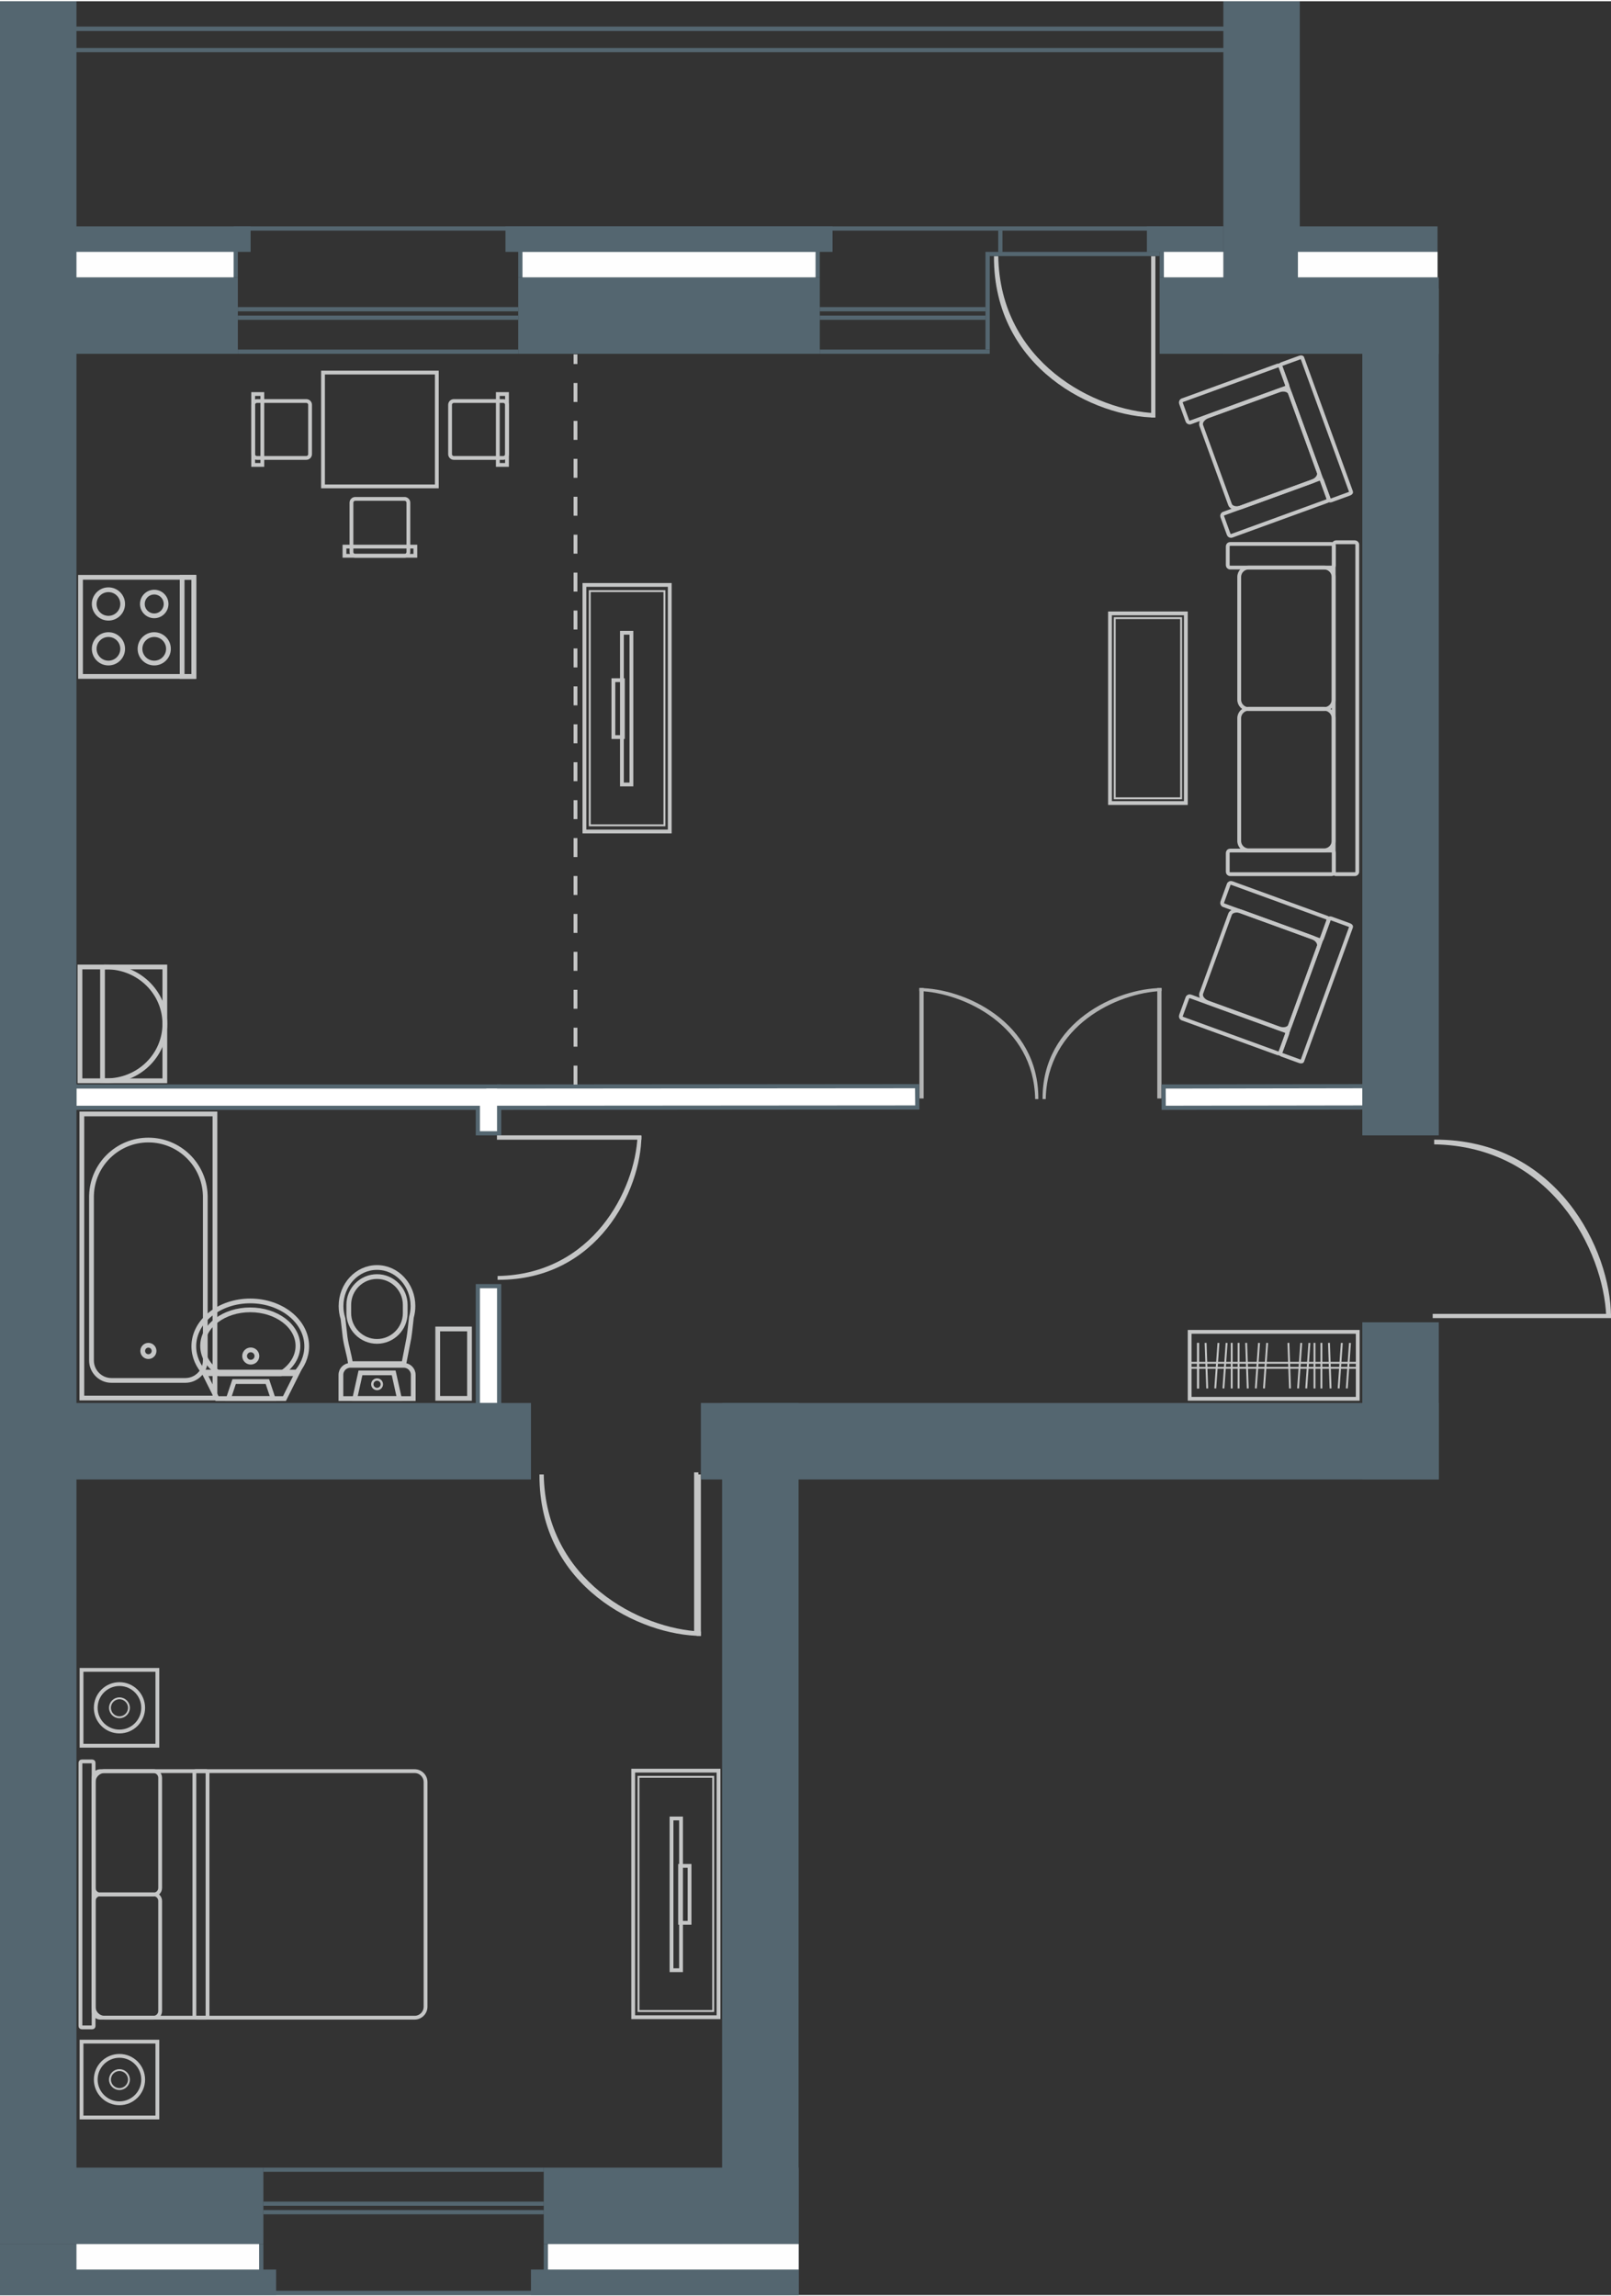 <?xml version="1.0" encoding="UTF-8"?>
<!DOCTYPE svg PUBLIC "-//W3C//DTD SVG 1.1//EN" "http://www.w3.org/Graphics/SVG/1.1/DTD/svg11.dtd">
<!-- Creator: CorelDRAW -->
<svg xmlns="http://www.w3.org/2000/svg" xml:space="preserve" width="402px" height="573px" shape-rendering="geometricPrecision" text-rendering="geometricPrecision" image-rendering="optimizeQuality" fill-rule="evenodd" clip-rule="evenodd"
viewBox="0 0 101.78 144.917"
 xmlns:xlink="http://www.w3.org/1999/xlink">
 <rect x="0" y="0" width="101.78" height="144.917" fill="#333333" stroke="none"/>
 <g id="Слой_x0020_1">
  <g id="_246976240">
   <g>
    <g>
     <g>
      <path id="_246990280" fill="#C5C6C6" d="M90.608 72.218l0 -0.296c0,0 -0.182,0.001 0.018,0 7.779,-0.037 11.136,6.99 11.154,11.173 0.001,0.177 0,-0.018 0,-0.018l-0.302 0c-0.175,-4.159 -3.475,-10.733 -10.87,-10.858z"/>
      <polygon id="_246990088" fill="#C5C6C6" points="90.515,83.196 90.515,82.93 101.78,82.93 101.78,83.196 "/>
      <path id="_246990112" fill="#B2B3B3" d="M65.4 69.359l0.2 0c0,0 -0.001,0.115 0,-0.011 0.025,-4.884 -4.709,-6.992 -7.527,-7.004 -0.119,-0 0.012,0 0.012,0l0 0.19c2.802,0.11 7.231,2.182 7.315,6.825z"/>
      <polygon id="_246989920" fill="#B2B3B3" points="58.086,69.321 58.354,69.321 58.354,62.344 58.086,62.344 "/>
      <path id="_246989944" fill="#B2B3B3" d="M66.068 69.359l-0.2 0c0,0 0.001,0.115 0,-0.011 -0.025,-4.884 4.709,-6.992 7.527,-7.004 0.12,-0 -0.012,0 -0.012,0l0 0.19c-2.802,0.11 -7.231,2.182 -7.315,6.825z"/>
      <polygon id="_246989848" fill="#B2B3B3" points="73.382,69.321 73.114,69.321 73.114,62.344 73.382,62.344 "/>
      <path id="_246989704" fill="#C5C6C6" d="M31.437 80.537l0 0.241c0,0 -0.148,-0.001 0.015,0 6.326,0.03 9.056,-5.689 9.071,-9.094 0.001,-0.144 0,0.015 0,0.015l-0.246 0c-0.143,3.385 -2.827,8.736 -8.841,8.838z"/>
      <polygon id="_246989728" fill="#C5C6C6" points="31.397,71.65 31.397,71.925 40.523,71.925 40.523,71.65 "/>
      <polygon id="_246989536" fill="#C5C6C6" points="44.121,92.943 43.853,92.943 43.853,103.14 44.121,103.14 "/>
      <path id="_246989560" fill="#C5C6C6" d="M34.353 93.076l-0.271 0c0,0 0.001,-0.166 0,0.017 -0.034,7.101 6.39,10.164 10.215,10.181 0.162,0.001 -0.017,0 -0.017,0l0 -0.276c-3.802,-0.16 -9.812,-3.172 -9.927,-9.922z"/>
      <polygon id="_246989464" fill="#C5C6C6" points="44.28,93.076 44.011,93.076 44.011,103.274 44.28,103.274 "/>
      <path id="_246989416" fill="#C5C6C6" d="M63.068 16.102l-0.271 0c0,0 0.001,-0.166 0,0.017 -0.033,7.101 6.39,10.164 10.215,10.181 0.162,0.001 -0.017,0 -0.017,0l0 -0.276c-3.802,-0.16 -9.812,-3.172 -9.927,-9.922z"/>
      <polygon id="_246989368" fill="#C5C6C6" points="72.995,16.102 72.727,16.102 72.727,26.3 72.995,26.3 "/>
      <polygon id="_246989320" fill="#546670" points="34.351,144.648 34.351,144.917 16.639,144.917 16.639,144.648 "/>
      <polygon id="_246989272" fill="#546670" points="34.351,136.866 34.351,137.134 16.639,137.134 16.639,136.866 "/>
      <polygon id="_246989224" fill="#546670" points="34.351,139.549 34.351,139.818 16.639,139.818 16.639,139.549 "/>
      <polygon id="_246989176" fill="#546670" points="34.351,139.013 34.351,139.281 16.639,139.281 16.639,139.013 "/>
      <polygon id="_246989128" fill="#546670" points="32.74,14.492 32.74,14.223 15.028,14.223 15.028,14.492 "/>
      <polygon id="_246989080" fill="#546670" points="78.19,1.879 78.19,1.61 4.619,1.61 4.619,1.879 "/>
      <polygon id="_246989032" fill="#546670" points="78.19,1.879 78.19,1.61 4.619,1.61 4.619,1.879 "/>
      <polygon id="_246988984" fill="#546670" points="78.19,3.219 78.19,2.951 4.619,2.951 4.619,3.219 "/>
      <polygon id="_246988936" fill="#546670" points="32.74,22.274 32.74,22.006 15.028,22.006 15.028,22.274 "/>
      <polygon id="_246988888" fill="#546670" points="32.74,19.591 32.74,19.322 15.028,19.322 15.028,19.591 "/>
      <polygon id="_246988840" fill="#546670" points="32.74,20.127 32.74,19.859 15.028,19.859 15.028,20.127 "/>
      <polygon id="_246988792" fill="#546670" points="62.26,19.591 62.26,19.322 51.794,19.322 51.794,19.591 "/>
      <polygon id="_246988744" fill="#546670" points="62.26,20.127 62.26,19.859 51.794,19.859 51.794,20.127 "/>
      <polygon id="_246988696" fill="#546670" points="62.529,15.834 62.26,15.834 62.26,22.006 62.529,22.006 "/>
      <polygon id="_246988648" fill="#546670" points="63.334,14.492 63.066,14.492 63.066,15.834 63.334,15.834 "/>
      <polygon id="_246988600" fill="#546670" points="62.529,22.274 62.529,22.006 51.794,22.006 51.794,22.274 "/>
      <polygon id="_246988552" fill="#546670" points="73.263,16.102 73.263,15.834 62.529,15.834 62.529,16.102 "/>
      <polygon id="_246988504" fill="#546670" points="73.263,14.492 73.263,14.223 51.794,14.223 51.794,14.492 "/>
      <polygon id="_246988384" fill="#546670" points="30.057,81.046 31.667,81.046 31.667,88.829 30.057,88.829 "/>
      <g>
       <polygon id="_246988408" fill="white" points="30.32,81.31 30.32,88.565 31.403,88.565 31.403,81.31 "/>
      </g>
      <polygon id="_246988240" fill="#546670" points="58.072,68.412 58.087,70.022 31.416,70.043 31.402,68.432 "/>
      <polygon id="_246988024" fill="#546670" points="86.355,68.412 86.362,70.022 73.389,70.043 73.382,68.432 "/>
      <g>
       <polygon id="_246988144" fill="white" points="86.092,68.676 73.647,68.696 73.652,69.778 86.097,69.759 "/>
      </g>
      <polygon id="_246987736" fill="#546670" points="4.562,68.433 30.057,68.433 31.667,68.433 31.667,70.043 31.667,71.653 30.057,71.653 30.057,70.043 4.562,70.043 "/>
      <g>
       <polygon id="_246987856" fill="white" points="4.826,68.697 4.826,69.779 30.32,69.779 30.32,71.39 31.403,71.39 31.403,68.697 "/>
      </g>
      <polygon id="_246987616" fill="white" points="57.811,68.676 30.719,68.696 30.729,69.779 57.821,69.759 "/>
      <polygon id="_246987568" fill="#546670" points="-0,17.444 15.028,17.444 15.028,22.274 -0,22.274 "/>
      <polygon id="_246987520" fill="#546670" points="32.74,17.444 51.794,17.444 51.794,22.274 32.74,22.274 "/>
      <polygon id="_246987472" fill="#546670" points="73.263,17.444 90.899,17.444 90.899,22.274 73.263,22.274 "/>
      <polygon id="_246987424" fill="#546670" points="86.069,18.157 90.899,18.157 90.899,71.653 86.069,71.653 "/>
      <polygon id="_246987376" fill="#546670" points="86.069,83.461 90.899,83.461 90.899,93.391 86.069,93.391 "/>
      <polygon id="_246987328" fill="#546670" points="-0,0 4.831,0 4.831,141.696 -0,141.696 "/>
      <polygon id="_246987280" fill="#546670" points="77.289,0 82.119,0 82.119,22.274 77.289,22.274 "/>
      <polygon id="_246987232" fill="none" points="45.622,88.56 50.452,88.56 50.452,141.696 45.622,141.696 "/>
      <polygon id="_246987184" fill="#546670" points="34.351,136.866 50.452,136.866 50.452,141.696 34.351,141.696 "/>
      <polygon id="_246987136" fill="#546670" points="-0,136.866 16.639,136.866 16.639,141.696 -0,141.696 "/>
      <polygon id="_246987088" fill="#546670" points="-0,88.56 33.545,88.56 33.545,93.391 -0,93.391 "/>
      <polygon id="_246987040" fill="#546670" points="44.28,88.56 90.899,88.56 90.899,93.391 44.28,93.391 "/>
      <polygon id="_246986992" fill="#546670" points="45.622,88.56 50.452,88.56 50.452,141.696 45.622,141.696 "/>
      <polygon id="_246986944" fill="#546670" points="45.622,136.866 50.452,136.866 50.452,141.696 45.622,141.696 "/>
      <polygon id="_246986896" fill="#546670" points="81.708,14.223 90.822,14.223 90.822,17.444 81.708,17.444 "/>
      <polygon id="_246986848" fill="#FEFEFE" points="82,15.834 90.822,15.834 90.822,17.444 82,17.444 "/>
      <polygon id="_246986800" fill="#546670" points="72.458,14.223 77.289,14.223 77.289,15.834 72.458,15.834 "/>
      <polygon id="_246986752" fill="#546670" points="73.263,14.223 77.289,14.223 77.289,17.444 73.263,17.444 "/>
      <polygon id="_246986704" fill="#FEFEFE" points="73.532,15.834 77.289,15.834 77.289,17.444 73.532,17.444 "/>
      <polygon id="_246986656" fill="#546670" points="32.74,14.223 51.794,14.223 51.794,17.444 32.74,17.444 "/>
      <polygon id="_246986608" fill="#FEFEFE" points="33.009,15.834 51.526,15.834 51.526,17.444 33.009,17.444 "/>
      <polygon id="_246986560" fill="#546670" points="31.935,14.223 52.599,14.223 52.599,15.834 31.935,15.834 "/>
      <polygon id="_246986512" fill="#546670" points="14.76,14.223 15.833,14.223 15.833,15.834 14.76,15.834 "/>
      <polygon id="_246986464" fill="#546670" points="-0,14.223 15.028,14.223 15.028,17.444 -0,17.444 "/>
      <polygon id="_246986416" fill="#FEFEFE" points="4.831,15.834 14.76,15.834 14.76,17.444 4.831,17.444 "/>
      <polygon id="_246986368" fill="#546670" points="-0,143.306 17.444,143.306 17.444,144.917 -0,144.917 "/>
      <polygon id="_246986320" fill="#546670" points="-0,141.696 16.639,141.696 16.639,144.917 -0,144.917 "/>
      <polygon id="_246986272" fill="#FEFEFE" points="4.831,141.696 16.37,141.696 16.37,143.306 4.831,143.306 "/>
      <polygon id="_246986224" fill="#546670" points="33.545,143.306 50.459,143.306 50.459,144.917 33.545,144.917 "/>
      <polygon id="_246986128" fill="#546670" points="34.351,141.696 50.459,141.696 50.459,144.917 34.351,144.917 "/>
      <polygon id="_246986152" fill="#FEFEFE" points="34.619,141.696 50.459,141.696 50.459,143.306 34.619,143.306 "/>
     </g>
     <g>
      <g>
       <g>
        <polygon id="_246985912" fill="none" stroke="#C5C6C6" stroke-width="0.3" points="5.171,70.298 13.58,70.298 13.58,88.247 5.171,88.247 "/>
        <path id="_246985816" fill="none" stroke="#C5C6C6" stroke-width="0.3" d="M7.039 87.134l4.672 0c0.692,0 1.259,-0.566 1.259,-1.259l0 -10.333 0 -0.043c0,-0.023 -0.001,-0.046 -0.002,-0.069 -0.059,-1.934 -1.645,-3.483 -3.593,-3.483 -1.948,0 -3.534,1.55 -3.593,3.483 -0.001,0.023 -0.002,0.046 -0.002,0.069l0 0.043 0 10.333c0,0.692 0.566,1.259 1.259,1.259z"/>
        <circle id="_246985840" fill="none" stroke="#C5C6C6" stroke-width="0.3" cx="9.375" cy="85.271" r="0.359"/>
       </g>
       <g>
        <path id="_246985576" fill="none" stroke="#C5C6C6" stroke-width="0.3" d="M15.811 82.112c1.97,0 3.567,1.283 3.567,2.867 0,0.65 -0.269,1.25 -0.723,1.731l-5.687 0c-0.454,-0.481 -0.723,-1.08 -0.723,-1.731 0,-1.583 1.597,-2.867 3.567,-2.867z"/>
        <path id="_246985456" fill="none" stroke="#C5C6C6" stroke-width="0.3" d="M15.811 82.675c1.663,0 3.012,1.019 3.012,2.276 0,0.708 -0.428,1.341 -1.1,1.759l-3.824 0c-0.672,-0.417 -1.1,-1.05 -1.1,-1.759 0,-1.257 1.349,-2.276 3.012,-2.276z"/>
        <polygon id="_246985360" fill="none" stroke="#C5C6C6" stroke-width="0.3" points="12.875,86.607 18.81,86.607 17.971,88.281 13.714,88.281 "/>
        <polygon id="_246985240" fill="none" stroke="#C5C6C6" stroke-width="0.3" points="14.792,87.206 16.893,87.206 17.252,88.281 14.433,88.281 "/>
        <circle id="_246985216" fill="none" stroke="#C5C6C6" stroke-width="0.3" cx="15.842" cy="85.593" r="0.389"/>
       </g>
      </g>
      <g>
       <polygon id="_246985024" fill="none" stroke="#C5C6C6" stroke-width="0.3" points="12.247,36.395 5.087,36.395 5.087,42.657 12.247,42.657 "/>
       <polygon id="_246984976" fill="none" stroke="#C5C6C6" stroke-width="0.3" points="12.247,36.395 11.507,36.395 11.507,42.657 12.247,42.657 "/>
       <circle id="_246984928" fill="none" stroke="#C5C6C6" stroke-width="0.3" cx="6.851" cy="38.079" r="0.899"/>
       <circle id="_246984880" fill="none" stroke="#C5C6C6" stroke-width="0.3" cx="6.851" cy="40.913" r="0.899"/>
       <circle id="_246984784" fill="none" stroke="#C5C6C6" stroke-width="0.3" cx="9.744" cy="40.913" r="0.899"/>
       <circle id="_246984808" fill="none" stroke="#C5C6C6" stroke-width="0.3" cx="9.744" cy="38.079" r="0.749"/>
      </g>
      <g>
       <polygon id="_246984520" fill="none" stroke="#C5C6C6" stroke-width="0.3" points="10.414,61.013 5.051,61.013 5.051,68.203 10.414,68.203 "/>
       <path id="_246984544" fill="none" stroke="#C5C6C6" stroke-width="0.3" d="M6.728 61.013c-0.084,0 -0.168,0.003 -0.251,0.008l0 7.173c0.083,0.005 0.167,0.008 0.251,0.008 2.036,0 3.686,-1.609 3.686,-3.595 0,-1.985 -1.65,-3.595 -3.686,-3.595z"/>
      </g>
      <g>
       <g>
        <polygon id="_246984352" fill="none" stroke="#C5C6C6" stroke-width="0.3" points="22.773,86.657 24.873,86.657 25.233,88.281 22.414,88.281 "/>
        <circle id="_246984232" fill="none" stroke="#C5C6C6" stroke-width="0.15" cx="23.823" cy="87.377" r="0.3"/>
        <path id="_246984112" fill="none" stroke="#C5C6C6" stroke-width="0.3" d="M22.137 88.281l3.372 0 0.599 0 0 -0.599 0 -0.365 0 -0.537c0,-0.33 -0.27,-0.599 -0.599,-0.599l-3.372 0c-0.33,0 -0.599,0.27 -0.599,0.599l0 0.537 0 0.365 0 0.599 0.599 0z"/>
        <path id="_246983968" fill="none" stroke="#C5C6C6" stroke-width="0.3" d="M23.818 79.999c1.255,0 2.272,1.091 2.272,2.437 0,0.248 -0.035,0.487 -0.099,0.712 -0.051,0.434 -0.088,0.868 -0.157,1.301l-0.317 1.625 -3.372 0c-0.094,-0.632 -0.247,-1.025 -0.34,-1.657l-0.135 -1.186c-0.08,-0.249 -0.124,-0.517 -0.124,-0.795 0,-1.346 1.017,-2.437 2.272,-2.437z"/>
        <path id="_246983992" fill="none" stroke="#C5C6C6" stroke-width="0.3" d="M23.818 80.573l5.99133e-005 0c0.981,0 1.783,0.802 1.783,1.783l0 0.528c0,0.981 -0.802,1.783 -1.783,1.783l-5.99133e-005 0c-0.981,0 -1.783,-0.802 -1.783,-1.783l0 -0.528c0,-0.981 0.802,-1.783 1.783,-1.783z"/>
       </g>
       <polygon id="_246983872" fill="none" stroke="#C5C6C6" stroke-width="0.3" points="27.654,88.268 27.654,83.883 29.662,83.883 29.662,88.268 "/>
      </g>
     </g>
    </g>
    <line id="_246983728" fill="none" stroke="#C5C6C6" stroke-width="0.24" stroke-dasharray="1.198 1.198" x1="36.359" y1="68.444" x2="36.359" y2= "22.308" />
   </g>
   <g>
    <polygon id="_246983464" fill="none" stroke="#C5C6C6" stroke-width="0.24" points="20.407,23.46 27.597,23.46 27.597,30.65 20.407,30.65 "/>
    <g>
     <path id="_246983320" fill="none" stroke="#C5C6C6" stroke-width="0.24" d="M22.444 31.44l3.116 0c0.132,0 0.24,0.108 0.24,0.24l0 3.116c0,0.132 -0.108,0.24 -0.24,0.24l-3.116 0c-0.132,0 -0.24,-0.108 -0.24,-0.24l0 -3.116c0,-0.132 0.108,-0.24 0.24,-0.24z"/>
     <polygon id="_246983344" fill="none" stroke="#C5C6C6" stroke-width="0.24" points="21.763,34.456 26.241,34.456 26.241,35.035 21.763,35.035 "/>
    </g>
    <g>
     <path id="_246983056" fill="none" stroke="#C5C6C6" stroke-width="0.24" d="M28.435 28.613l0 -3.116c0,-0.132 0.108,-0.24 0.24,-0.24l3.116 0c0.132,0 0.24,0.108 0.24,0.24l0 3.116c0,0.132 -0.108,0.24 -0.24,0.24l-3.116 0c-0.132,0 -0.24,-0.108 -0.24,-0.24z"/>
     <polygon id="_246983080" fill="none" stroke="#C5C6C6" stroke-width="0.24" points="31.451,29.294 31.451,24.816 32.03,24.816 32.03,29.294 "/>
    </g>
    <g>
     <path id="_246982768" fill="none" stroke="#C5C6C6" stroke-width="0.24" d="M19.59 28.613l0 -3.116c0,-0.132 -0.108,-0.24 -0.24,-0.24l-3.116 0c-0.132,0 -0.24,0.108 -0.24,0.24l0 3.116c0,0.132 0.108,0.24 0.24,0.24l3.116 0c0.132,0 0.24,-0.108 0.24,-0.24z"/>
     <polygon id="_246982744" fill="none" stroke="#C5C6C6" stroke-width="0.24" points="16.574,29.294 16.574,24.816 15.995,24.816 15.995,29.294 "/>
    </g>
   </g>
   <g>
    <path id="_246982528" fill="none" stroke="#C5C6C6" stroke-width="0.24" d="M78.887 35.778l4.77 0c0.328,0 0.596,0.268 0.596,0.596l0 7.751c0,0.328 -0.268,0.596 -0.596,0.596l-4.77 0c-0.328,0 -0.596,-0.268 -0.596,-0.596l0 -7.751c0,-0.328 0.268,-0.596 0.596,-0.596z"/>
    <path id="_246982408" fill="none" stroke="#C5C6C6" stroke-width="0.24" d="M77.716 35.778l6.409 0c0.082,0 0.149,-0.067 0.149,-0.149l0 -1.193c0,-0.082 -0.067,-0.149 -0.149,-0.149l-6.409 0c-0.082,0 -0.149,0.067 -0.149,0.149l0 1.193c0,0.082 0.067,0.149 0.149,0.149z"/>
    <path id="_246982288" fill="none" stroke="#C5C6C6" stroke-width="0.24" d="M77.716 55.15l6.409 0c0.082,0 0.149,-0.067 0.149,-0.149l0 -1.193c0,-0.082 -0.067,-0.149 -0.149,-0.149l-6.409 0c-0.082,0 -0.149,0.067 -0.149,0.149l0 1.193c0,0.082 0.067,0.149 0.149,0.149z"/>
    <path id="_246982144" fill="none" stroke="#C5C6C6" stroke-width="0.24" d="M85.601 55.15l-1.193 0c-0.082,0 -0.149,-0.067 -0.149,-0.149l0 -20.672c0,-0.082 0.067,-0.149 0.149,-0.149l1.193 0c0.082,0 0.149,0.067 0.149,0.149l0 20.672c0,0.082 -0.067,0.149 -0.149,0.149z"/>
    <path id="_246982168" fill="none" stroke="#C5C6C6" stroke-width="0.24" d="M78.887 44.701l4.77 0c0.328,0 0.596,0.268 0.596,0.596l0 7.751c0,0.328 -0.268,0.596 -0.596,0.596l-4.77 0c-0.328,0 -0.596,-0.268 -0.596,-0.596l0 -7.751c0,-0.328 0.268,-0.596 0.596,-0.596z"/>
   </g>
   <g>
    <path id="_246981904" fill="none" stroke="#C5C6C6" stroke-width="0.24" d="M77.308 57.11l6.023 2.192c0.077,0.028 0.163,-0.012 0.191,-0.089l0.408 -1.121c0.028,-0.077 -0.012,-0.163 -0.089,-0.191l-6.023 -2.192c-0.077,-0.028 -0.163,0.012 -0.191,0.089l-0.408 1.121c-0.028,0.077 0.012,0.163 0.089,0.191z"/>
    <path id="_246981784" fill="none" stroke="#C5C6C6" stroke-width="0.24" d="M74.7 64.273l6.023 2.192c0.077,0.028 0.163,-0.012 0.191,-0.089l0.408 -1.121c0.028,-0.077 -0.012,-0.163 -0.089,-0.191l-6.023 -2.192c-0.077,-0.028 -0.163,0.012 -0.191,0.089l-0.408 1.121c-0.028,0.077 0.012,0.163 0.089,0.191z"/>
    <path id="_246981616" fill="none" stroke="#C5C6C6" stroke-width="0.24" d="M82.111 66.97l-1.121 -0.408c-0.077,-0.028 -0.13,-0.079 -0.118,-0.112l3.089 -8.486c0.012,-0.034 0.085,-0.038 0.162,-0.01l1.121 0.408c0.077,0.028 0.13,0.078 0.118,0.112l-3.089 8.486c-0.012,0.034 -0.085,0.038 -0.162,0.01z"/>
    <path id="_246981640" fill="none" stroke="#C5C6C6" stroke-width="0.24" d="M78.411 57.505l4.482 1.631c0.308,0.112 0.498,0.376 0.421,0.587l-1.815 4.986c-0.077,0.211 -0.392,0.292 -0.7,0.18l-4.482 -1.631c-0.308,-0.112 -0.498,-0.376 -0.421,-0.588l1.815 -4.986c0.077,-0.211 0.392,-0.292 0.7,-0.18z"/>
   </g>
   <g>
    <path id="_246981376" fill="none" stroke="#C5C6C6" stroke-width="0.24" d="M77.308 32.371l6.023 -2.192c0.077,-0.028 0.163,0.012 0.191,0.089l0.408 1.121c0.028,0.077 -0.012,0.163 -0.089,0.191l-6.023 2.192c-0.077,0.028 -0.163,-0.012 -0.191,-0.089l-0.408 -1.121c-0.028,-0.077 0.012,-0.163 0.089,-0.191z"/>
    <path id="_246981256" fill="none" stroke="#C5C6C6" stroke-width="0.24" d="M74.7 25.208l6.023 -2.192c0.077,-0.028 0.163,0.012 0.191,0.089l0.408 1.121c0.028,0.077 -0.012,0.163 -0.089,0.191l-6.023 2.192c-0.077,0.028 -0.163,-0.012 -0.191,-0.089l-0.408 -1.121c-0.028,-0.077 0.012,-0.163 0.089,-0.191z"/>
    <path id="_246981112" fill="none" stroke="#C5C6C6" stroke-width="0.24" d="M82.111 22.511l-1.121 0.408c-0.077,0.028 -0.13,0.079 -0.118,0.112l3.089 8.486c0.012,0.034 0.085,0.038 0.162,0.01l1.121 -0.408c0.077,-0.028 0.13,-0.078 0.118,-0.112l-3.089 -8.486c-0.012,-0.034 -0.085,-0.038 -0.162,-0.01z"/>
    <path id="_246981064" fill="none" stroke="#C5C6C6" stroke-width="0.24" d="M78.411 31.975l4.482 -1.631c0.308,-0.112 0.498,-0.376 0.421,-0.587l-1.815 -4.986c-0.077,-0.211 -0.392,-0.292 -0.7,-0.18l-4.482 1.631c-0.308,0.112 -0.498,0.376 -0.421,0.588l1.815 4.986c0.077,0.211 0.392,0.292 0.7,0.18z"/>
   </g>
   <g>
    <polygon id="_246980776" fill="none" stroke="#C5C6C6" stroke-width="0.24" points="74.92,38.674 70.127,38.674 70.127,50.657 74.92,50.657 "/>
    <polygon id="_246980728" fill="none" stroke="#C5C6C6" stroke-width="0.12" points="74.621,38.973 70.427,38.973 70.427,50.357 74.621,50.357 "/>
   </g>
   <g>
    <g>
     <polygon id="_246980440" fill="none" stroke="#C5C6C6" stroke-width="0.24" points="42.314,36.876 36.922,36.876 36.922,52.454 42.314,52.454 "/>
     <polygon id="_246980392" fill="none" stroke="#C5C6C6" stroke-width="0.12" points="41.977,37.266 37.258,37.266 37.258,52.064 41.977,52.064 "/>
    </g>
    <polygon id="_246980104" fill="none" stroke="#C5C6C6" stroke-width="0.24" points="39.891,39.898 39.292,39.898 39.292,49.484 39.891,49.484 "/>
    <polygon id="_246980056" fill="none" stroke="#C5C6C6" stroke-width="0.24" points="39.352,42.894 38.752,42.894 38.752,46.488 39.352,46.488 "/>
   </g>
   <g>
    <g>
     <polygon id="_246979768" fill="none" stroke="#C5C6C6" stroke-width="0.24" points="40.004,111.787 45.396,111.787 45.396,127.365 40.004,127.365 "/>
     <polygon id="_246979720" fill="none" stroke="#C5C6C6" stroke-width="0.12" points="40.34,112.177 45.059,112.177 45.059,126.975 40.34,126.975 "/>
    </g>
    <polygon id="_246979408" fill="none" stroke="#C5C6C6" stroke-width="0.24" points="42.426,114.809 43.026,114.809 43.026,124.395 42.426,124.395 "/>
    <polygon id="_246979432" fill="none" stroke="#C5C6C6" stroke-width="0.24" points="42.966,117.804 43.565,117.804 43.565,121.399 42.966,121.399 "/>
   </g>
   <g>
    <g>
     <path id="_246979168" fill="none" stroke="#C5C6C6" stroke-width="0.24" d="M6.337 111.818l3.361 0c0.231,0 0.42,0.189 0.42,0.42l0 6.958c0,0.231 -0.189,0.42 -0.42,0.42l-3.361 0c-0.231,0 -0.42,-0.189 -0.42,-0.42l0 -6.958c0,-0.231 0.189,-0.42 0.42,-0.42z"/>
     <path id="_246979048" fill="none" stroke="#C5C6C6" stroke-width="0.24" d="M6.337 119.598l3.361 0c0.231,0 0.42,0.189 0.42,0.42l0 6.958c0,0.231 -0.189,0.42 -0.42,0.42l-3.361 0c-0.231,0 -0.42,-0.189 -0.42,-0.42l0 -6.958c0,-0.231 0.189,-0.42 0.42,-0.42z"/>
     <path id="_246978928" fill="none" stroke="#C5C6C6" stroke-width="0.24" d="M12.363 111.818l0.666 0c0.046,0 0.083,0.037 0.083,0.083l0 15.411c0,0.046 -0.037,0.083 -0.083,0.083l-0.666 0c-0.046,0 -0.083,-0.037 -0.083,-0.083l0 -15.411c0,-0.046 0.037,-0.083 0.083,-0.083z"/>
     <path id="_246978808" fill="none" stroke="#C5C6C6" stroke-width="0.24" d="M5.164 111.205l0.666 0c0.046,0 0.083,0.037 0.083,0.083l0 16.637c0,0.046 -0.037,0.083 -0.083,0.083l-0.666 0c-0.046,0 -0.083,-0.037 -0.083,-0.083l0 -16.637c0,-0.046 0.037,-0.083 0.083,-0.083z"/>
     <path id="_246978760" fill="none" stroke="#C5C6C6" stroke-width="0.24" d="M6.609 111.818l19.585 0c0.381,0 0.692,0.312 0.692,0.692l0 14.193c0,0.381 -0.312,0.692 -0.692,0.692l-19.585 0c-0.381,0 -0.692,-0.312 -0.692,-0.692l0 -14.193c0,-0.381 0.312,-0.692 0.692,-0.692z"/>
    </g>
    <g>
     <polygon id="_246978568" fill="none" stroke="#C5C6C6" stroke-width="0.24" points="5.15,105.421 9.943,105.421 9.943,110.214 5.15,110.214 "/>
     <circle id="_246978472" fill="none" stroke="#C5C6C6" stroke-width="0.24" cx="7.547" cy="107.817" r="1.498"/>
     <circle id="_246978424" fill="none" stroke="#C5C6C6" stroke-width="0.12" cx="7.547" cy="107.817" r="0.599"/>
    </g>
    <g>
     <polygon id="_246978232" fill="none" stroke="#C5C6C6" stroke-width="0.24" points="5.15,128.908 9.943,128.908 9.943,133.701 5.15,133.701 "/>
     <circle id="_246978088" fill="none" stroke="#C5C6C6" stroke-width="0.24" cx="7.547" cy="131.305" r="1.498"/>
     <circle id="_246978208" fill="none" stroke="#C5C6C6" stroke-width="0.12" cx="7.547" cy="131.305" r="0.599"/>
    </g>
   </g>
   <g>
    <line id="_246977944" fill="none" stroke="#C5C6C6" stroke-width="0.12" x1="75.69" y1="84.761" x2="75.69" y2= "87.641" />
    <line id="_246977872" fill="none" stroke="#C5C6C6" stroke-width="0.12" x1="75.69" y1="84.761" x2="75.69" y2= "87.641" />
    <line id="_246977800" fill="none" stroke="#C5C6C6" stroke-width="0.12" x1="78.252" y1="84.761" x2="78.252" y2= "87.641" />
    <line id="_246977728" fill="none" stroke="#C5C6C6" stroke-width="0.12" x1="83.484" y1="84.761" x2="83.484" y2= "87.641" />
    <line id="_246977656" fill="none" stroke="#C5C6C6" stroke-width="0.12" x1="77.817" y1="84.761" x2="77.817" y2= "87.641" />
    <line id="_246977584" fill="none" stroke="#C5C6C6" stroke-width="0.12" x1="83.048" y1="84.761" x2="83.048" y2= "87.641" />
    <line id="_246977512" fill="none" stroke="#C5C6C6" stroke-width="0.12" x1="76.168" y1="84.762" x2="76.269" y2= "87.64" />
    <line id="_246977440" fill="none" stroke="#C5C6C6" stroke-width="0.12" x1="81.399" y1="84.762" x2="81.5" y2= "87.64" />
    <line id="_246977368" fill="none" stroke="#C5C6C6" stroke-width="0.12" x1="78.731" y1="84.762" x2="78.831" y2= "87.64" />
    <line id="_246977296" fill="none" stroke="#C5C6C6" stroke-width="0.12" x1="83.962" y1="84.762" x2="84.063" y2= "87.64" />
    <line id="_246977224" fill="none" stroke="#C5C6C6" stroke-width="0.12" x1="76.979" y1="84.765" x2="76.778" y2= "87.638" />
    <line id="_246977152" fill="none" stroke="#C5C6C6" stroke-width="0.12" x1="82.21" y1="84.765" x2="82.01" y2= "87.638" />
    <line id="_246977080" fill="none" stroke="#C5C6C6" stroke-width="0.12" x1="79.542" y1="84.765" x2="79.341" y2= "87.638" />
    <line id="_246977008" fill="none" stroke="#C5C6C6" stroke-width="0.12" x1="84.773" y1="84.765" x2="84.573" y2= "87.638" />
    <line id="_246976936" fill="none" stroke="#C5C6C6" stroke-width="0.12" x1="77.495" y1="84.765" x2="77.294" y2= "87.638" />
    <line id="_246976864" fill="none" stroke="#C5C6C6" stroke-width="0.12" x1="82.726" y1="84.765" x2="82.525" y2= "87.638" />
    <line id="_246976768" fill="none" stroke="#C5C6C6" stroke-width="0.12" x1="80.057" y1="84.765" x2="79.856" y2= "87.638" />
    <line id="_246976648" fill="none" stroke="#C5C6C6" stroke-width="0.12" x1="85.288" y1="84.765" x2="85.088" y2= "87.638" />
    <polygon id="_246976432" fill="none" stroke="#C5C6C6" stroke-width="0.24" points="75.161,84.065 85.78,84.065 85.78,88.294 75.161,88.294 "/>
    <polygon id="_246976552" fill="none" stroke="#C5C6C6" stroke-width="0.12" points="75.161,86.021 85.78,86.021 85.78,86.338 75.161,86.338 "/>
   </g>
  </g>
 </g>
</svg>
